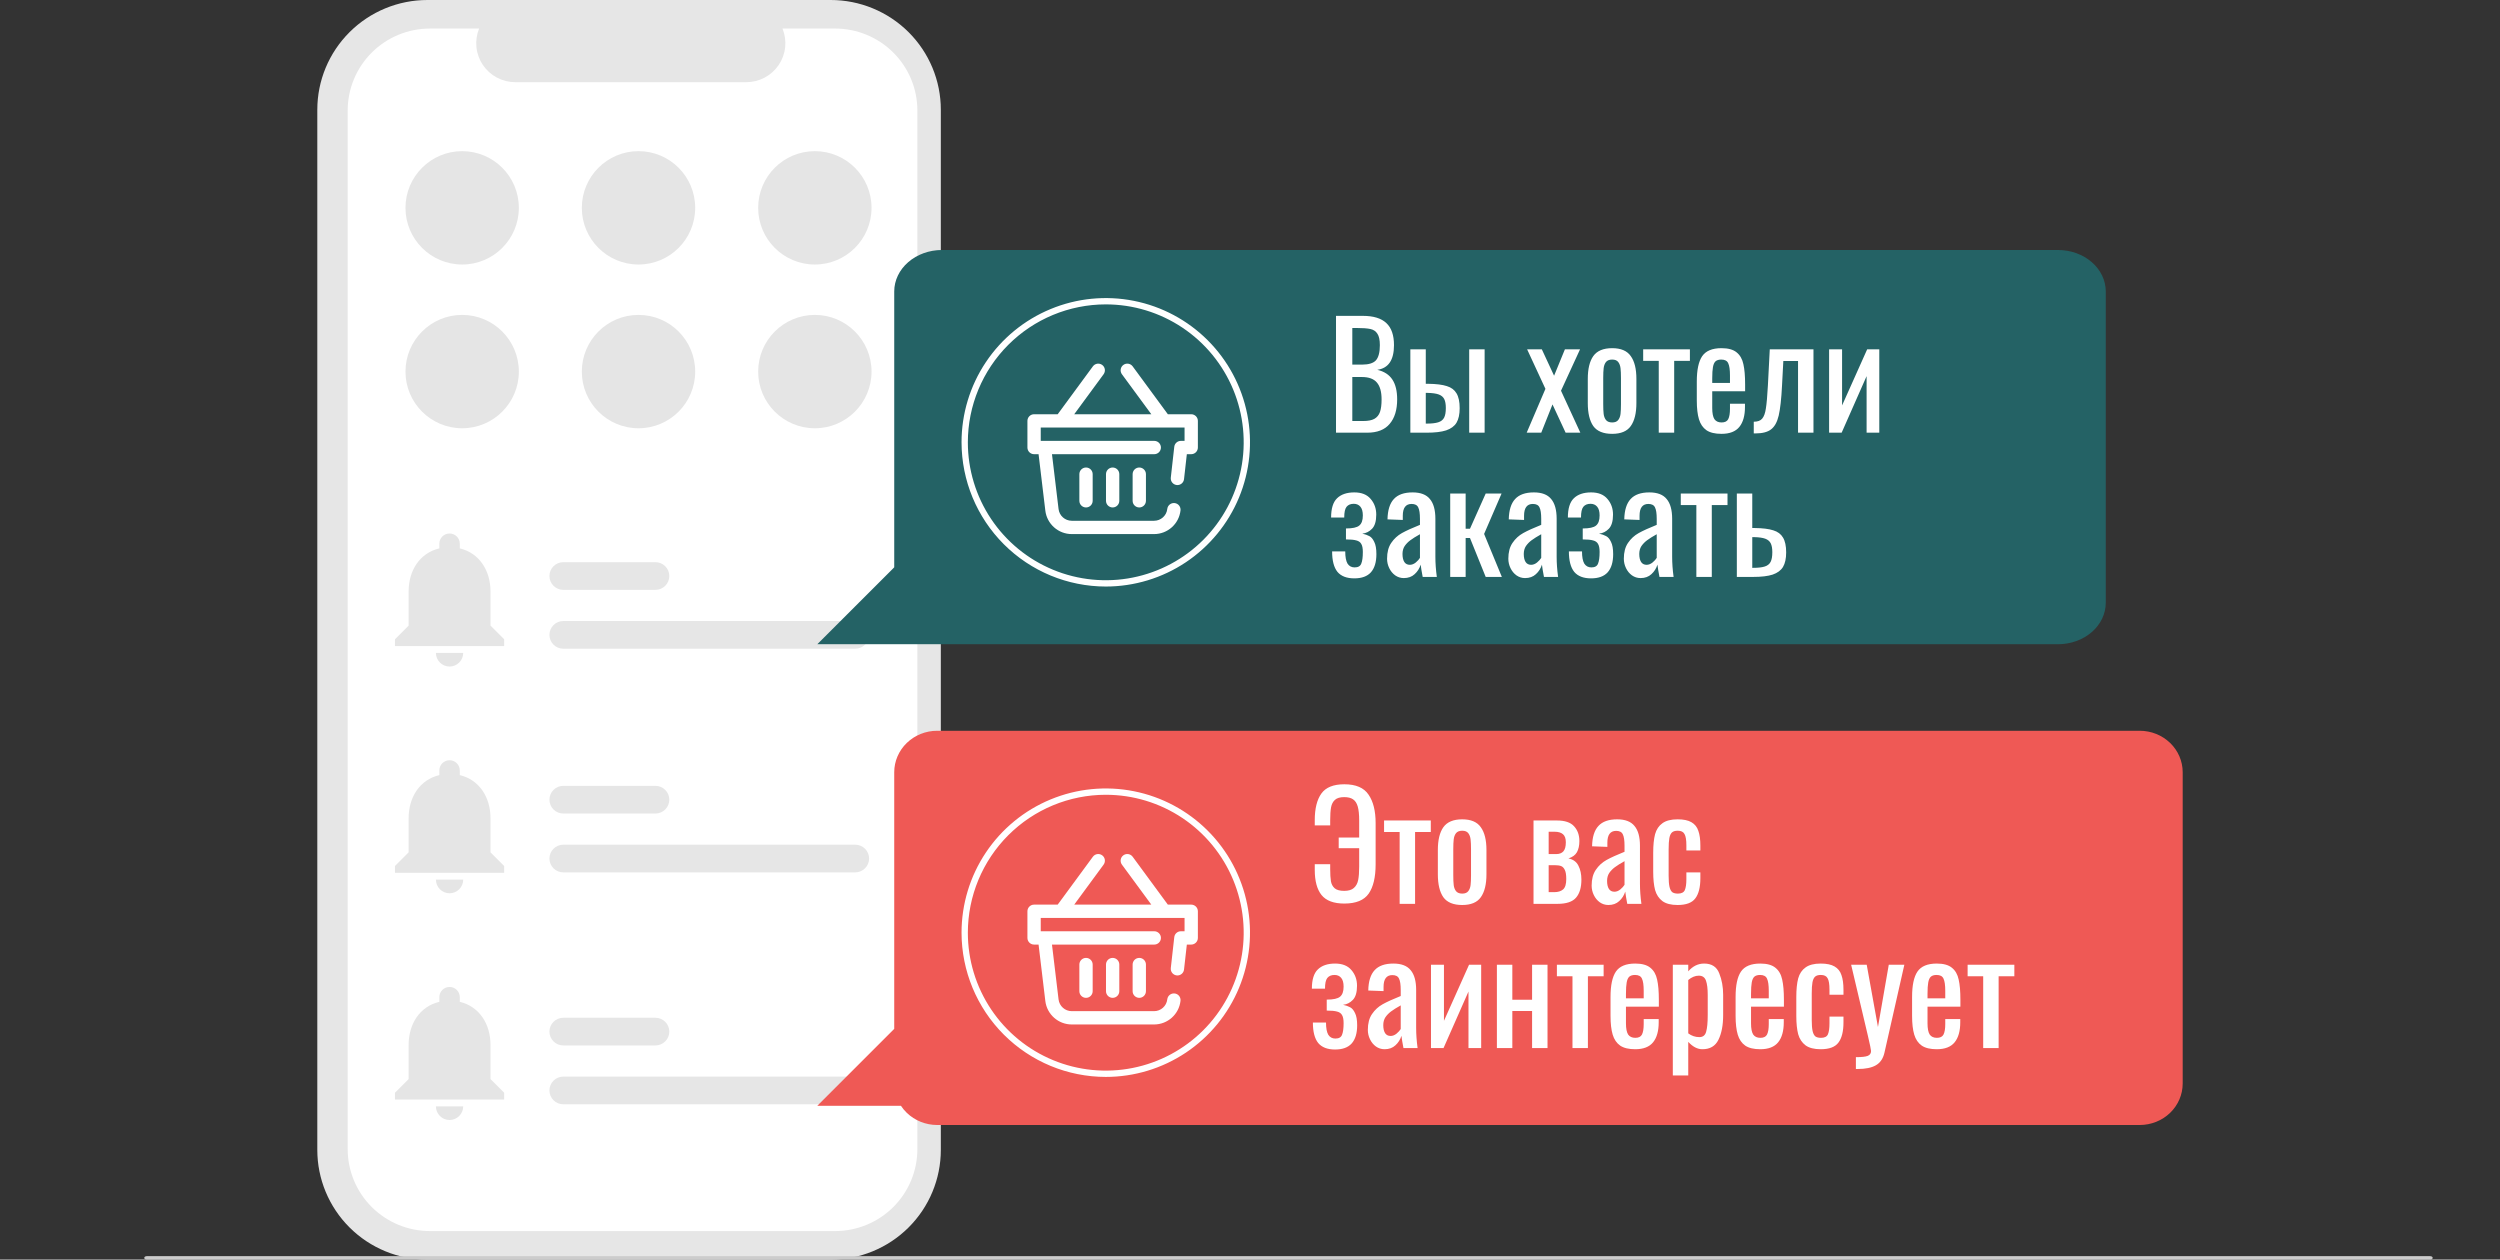 <svg width="260" height="131" viewBox="0 0 260 131" fill="none" xmlns="http://www.w3.org/2000/svg">
<rect x="0" y="0" width="260" height="131" fill="#333333" stroke="none"/>
<g clip-path="url(#clip0)">
<path d="M98.569 31.131H97.846V11.412C97.846 9.914 97.55 8.43 96.974 7.045C96.398 5.66 95.555 4.402 94.491 3.343C93.427 2.283 92.164 1.442 90.774 0.869C89.384 0.295 87.895 7.09165e-07 86.39 0H44.456C41.417 -6.68343e-06 38.504 1.202 36.355 3.343C34.207 5.483 33 8.386 33 11.412V119.588C33 122.614 34.207 125.517 36.355 127.657C38.504 129.798 41.417 131 44.456 131H86.39C89.428 131 92.342 129.798 94.491 127.657C96.639 125.517 97.846 122.614 97.846 119.588V45.166H98.569L98.569 31.131Z" fill="#E6E6E6"/>
<path d="M95.407 11.492V119.508C95.407 121.769 94.505 123.936 92.901 125.535C91.296 127.133 89.12 128.031 86.851 128.031H44.716C42.447 128.031 40.27 127.133 38.666 125.535C37.062 123.936 36.16 121.769 36.16 119.508V11.492C36.16 9.232 37.062 7.064 38.666 5.465C40.27 3.867 42.447 2.969 44.716 2.969H49.827C49.576 3.584 49.48 4.251 49.549 4.911C49.617 5.571 49.847 6.205 50.219 6.756C50.59 7.307 51.092 7.758 51.68 8.071C52.268 8.383 52.925 8.547 53.591 8.547H77.615C78.281 8.547 78.937 8.383 79.525 8.071C80.113 7.758 80.615 7.307 80.987 6.756C81.359 6.205 81.589 5.571 81.657 4.911C81.725 4.251 81.629 3.584 81.378 2.969H86.851C89.12 2.969 91.296 3.867 92.901 5.465C94.505 7.064 95.407 9.232 95.407 11.492Z" fill="white"/>
<path d="M46.755 69.321C47.535 69.321 48.174 68.682 48.174 67.902H45.336C45.336 68.682 45.967 69.321 46.755 69.321ZM51.012 65.063V61.515C51.012 59.337 49.849 57.513 47.819 57.031V56.548C47.819 55.959 47.344 55.484 46.755 55.484C46.166 55.484 45.69 55.959 45.69 56.548V57.031C43.654 57.513 42.497 59.33 42.497 61.515V65.063L41.078 66.483V67.192H52.431V66.483L51.012 65.063Z" fill="#E5E5E5"/>
<path d="M46.755 92.901C47.535 92.901 48.174 92.262 48.174 91.482H45.336C45.336 92.262 45.967 92.901 46.755 92.901ZM51.012 88.643V85.095C51.012 82.917 49.849 81.093 47.819 80.611V80.128C47.819 79.539 47.344 79.064 46.755 79.064C46.166 79.064 45.69 79.539 45.69 80.128V80.611C43.654 81.093 42.497 82.91 42.497 85.095V88.643L41.078 90.062V90.772H52.431V90.062L51.012 88.643Z" fill="#E5E5E5"/>
<path d="M46.755 116.481C47.535 116.481 48.174 115.842 48.174 115.062H45.336C45.336 115.842 45.967 116.481 46.755 116.481ZM51.012 112.223V108.675C51.012 106.497 49.849 104.673 47.819 104.191V103.708C47.819 103.119 47.344 102.644 46.755 102.644C46.166 102.644 45.69 103.119 45.69 103.708V104.191C43.654 104.673 42.497 106.49 42.497 108.675V112.223L41.078 113.643V114.352H52.431V113.643L51.012 112.223Z" fill="#E5E5E5"/>
<path d="M88.941 90.727H58.586C58.203 90.727 57.835 90.575 57.564 90.305C57.293 90.035 57.141 89.669 57.141 89.287C57.141 88.905 57.293 88.539 57.564 88.269C57.835 87.999 58.203 87.847 58.586 87.847H88.941C89.325 87.847 89.692 87.999 89.963 88.269C90.234 88.539 90.387 88.905 90.387 89.287C90.387 89.669 90.234 90.035 89.963 90.305C89.692 90.575 89.325 90.727 88.941 90.727Z" fill="#E6E6E6"/>
<circle cx="48.065" cy="21.615" r="5.895" fill="#E5E5E5"/>
<circle cx="48.065" cy="38.645" r="5.895" fill="#E5E5E5"/>
<circle cx="66.405" cy="21.615" r="5.895" fill="#E5E5E5"/>
<circle cx="66.405" cy="38.645" r="5.895" fill="#E5E5E5"/>
<circle cx="84.745" cy="21.615" r="5.895" fill="#E5E5E5"/>
<circle cx="84.745" cy="38.645" r="5.895" fill="#E5E5E5"/>
<path d="M88.941 67.466H58.586C58.203 67.466 57.835 67.314 57.564 67.044C57.293 66.774 57.141 66.408 57.141 66.026C57.141 65.644 57.293 65.278 57.564 65.008C57.835 64.738 58.203 64.586 58.586 64.586H88.941C89.325 64.586 89.692 64.738 89.963 65.008C90.234 65.278 90.387 65.644 90.387 66.026C90.387 66.408 90.234 66.774 89.963 67.044C89.692 67.314 89.325 67.466 88.941 67.466Z" fill="#E6E6E6"/>
<path d="M68.162 84.607H58.586C58.203 84.607 57.835 84.456 57.564 84.186C57.293 83.915 57.141 83.549 57.141 83.167C57.141 82.785 57.293 82.419 57.564 82.149C57.835 81.879 58.203 81.727 58.586 81.727H68.162C68.546 81.727 68.913 81.879 69.184 82.149C69.456 82.419 69.608 82.785 69.608 83.167C69.608 83.549 69.456 83.915 69.184 84.186C68.913 84.456 68.546 84.607 68.162 84.607Z" fill="#E6E6E6"/>
<path d="M68.162 61.346H58.586C58.203 61.346 57.835 61.194 57.564 60.924C57.293 60.654 57.141 60.288 57.141 59.906C57.141 59.524 57.293 59.158 57.564 58.888C57.835 58.617 58.203 58.466 58.586 58.466H68.162C68.546 58.466 68.913 58.617 69.184 58.888C69.456 59.158 69.608 59.524 69.608 59.906C69.608 60.288 69.456 60.654 69.184 60.924C68.913 61.194 68.546 61.346 68.162 61.346Z" fill="#E6E6E6"/>
<path d="M88.941 114.847H58.586C58.203 114.847 57.835 114.695 57.564 114.425C57.293 114.155 57.141 113.789 57.141 113.407C57.141 113.025 57.293 112.659 57.564 112.389C57.835 112.119 58.203 111.967 58.586 111.967H88.941C89.325 111.967 89.692 112.119 89.963 112.389C90.234 112.659 90.387 113.025 90.387 113.407C90.387 113.789 90.234 114.155 89.963 114.425C89.692 114.695 89.325 114.847 88.941 114.847Z" fill="#E6E6E6"/>
<path d="M68.162 108.727H58.586C58.203 108.727 57.835 108.575 57.564 108.305C57.293 108.035 57.141 107.669 57.141 107.287C57.141 106.905 57.293 106.539 57.564 106.269C57.835 105.999 58.203 105.847 58.586 105.847H68.162C68.546 105.847 68.913 105.999 69.184 106.269C69.456 106.539 69.608 106.905 69.608 107.287C69.608 107.669 69.456 108.035 69.184 108.305C68.913 108.575 68.546 108.727 68.162 108.727Z" fill="#E6E6E6"/>
<path fill-rule="evenodd" clip-rule="evenodd" d="M97.465 117H222.535C223.719 116.999 224.854 116.544 225.691 115.737C226.528 114.929 226.999 113.833 227 112.691V80.309C226.999 79.166 226.528 78.071 225.691 77.263C224.854 76.456 223.719 76.001 222.535 76H97.465C96.281 76.001 95.146 76.456 94.309 77.263C93.472 78.071 93.001 79.166 93 80.309V107L85 115H93.697C93.871 115.264 94.076 115.512 94.309 115.737C95.146 116.544 96.281 116.999 97.465 117Z" fill="#EF5955"/>
<path d="M115 112C117.967 112 120.867 111.12 123.334 109.472C125.8 107.824 127.723 105.481 128.858 102.74C129.994 99.999 130.291 96.983 129.712 94.074C129.133 91.164 127.704 88.491 125.607 86.393C123.509 84.296 120.836 82.867 117.926 82.288C115.017 81.709 112.001 82.007 109.26 83.142C106.519 84.277 104.176 86.2 102.528 88.666C100.88 91.133 100 94.033 100 97C100.005 100.977 101.586 104.79 104.398 107.602C107.21 110.414 111.023 111.995 115 112ZM115 82.656C117.837 82.656 120.61 83.497 122.969 85.073C125.328 86.65 127.166 88.89 128.252 91.511C129.338 94.132 129.622 97.016 129.068 99.798C128.515 102.581 127.149 105.137 125.143 107.143C123.137 109.149 120.581 110.515 117.798 111.068C115.016 111.622 112.132 111.338 109.511 110.252C106.89 109.166 104.65 107.328 103.073 104.969C101.497 102.61 100.656 99.837 100.656 97C100.66 93.197 102.173 89.551 104.862 86.862C107.551 84.173 111.197 82.66 115 82.656Z" fill="white"/>
<g clip-path="url(#clip1)">
<path d="M124.579 94.773V97.543C124.579 97.926 124.269 98.236 123.886 98.236H123.431L123.139 100.832C123.099 101.186 122.8 101.447 122.452 101.447C122.426 101.447 122.4 101.446 122.374 101.443C121.994 101.4 121.72 101.057 121.763 100.678L122.124 97.466C122.163 97.116 122.459 96.851 122.812 96.851H123.194V95.466H108.237V96.851H120.043C120.426 96.851 120.736 97.161 120.736 97.543C120.736 97.926 120.426 98.236 120.043 98.236H109.406L110.09 103.94C110.173 104.636 110.764 105.161 111.465 105.161H120.021C120.727 105.161 121.319 104.632 121.397 103.93C121.44 103.55 121.783 103.277 122.163 103.319C122.543 103.362 122.816 103.705 122.774 104.085C122.616 105.488 121.433 106.545 120.021 106.545H111.465C110.064 106.545 108.881 105.496 108.714 104.105L108.011 98.236H107.544C107.162 98.236 106.852 97.926 106.852 97.543V94.773C106.852 94.391 107.162 94.081 107.544 94.081H110L113.659 89.101C113.886 88.793 114.319 88.726 114.627 88.953C114.936 89.179 115.002 89.612 114.775 89.921L111.719 94.081H119.737L116.68 89.921C116.454 89.612 116.52 89.179 116.829 88.953C117.137 88.726 117.57 88.793 117.797 89.101L121.456 94.081H123.886C124.269 94.081 124.579 94.391 124.579 94.773ZM115.023 100.313V103.083C115.023 103.466 115.333 103.776 115.715 103.776C116.098 103.776 116.408 103.466 116.408 103.083V100.313C116.408 99.931 116.098 99.621 115.715 99.621C115.333 99.621 115.023 99.931 115.023 100.313ZM117.793 100.313V103.083C117.793 103.466 118.103 103.776 118.485 103.776C118.867 103.776 119.178 103.466 119.178 103.083V100.313C119.178 99.931 118.867 99.621 118.485 99.621C118.103 99.621 117.793 99.931 117.793 100.313ZM112.253 100.313V103.083C112.253 103.466 112.563 103.776 112.945 103.776C113.328 103.776 113.638 103.466 113.638 103.083V100.313C113.638 99.931 113.328 99.621 112.945 99.621C112.563 99.621 112.253 99.931 112.253 100.313Z" fill="white"/>
</g>
<path d="M139.81 93.97C138.71 93.97 137.92 93.675 137.44 93.085C136.97 92.495 136.735 91.625 136.735 90.475V89.875H138.34V90.355C138.34 90.905 138.365 91.335 138.415 91.645C138.465 91.945 138.595 92.19 138.805 92.38C139.015 92.56 139.345 92.65 139.795 92.65C140.245 92.65 140.58 92.55 140.8 92.35C141.03 92.15 141.18 91.875 141.25 91.525C141.32 91.175 141.355 90.71 141.355 90.13V88.21H139.225V87.1H141.355V85.33C141.355 84.71 141.305 84.225 141.205 83.875C141.105 83.525 140.94 83.275 140.71 83.125C140.49 82.975 140.185 82.9 139.795 82.9C139.365 82.9 139.045 82.995 138.835 83.185C138.625 83.375 138.49 83.635 138.43 83.965C138.37 84.295 138.34 84.745 138.34 85.315V85.84H136.735V85.3C136.735 84.09 136.965 83.165 137.425 82.525C137.885 81.885 138.68 81.565 139.81 81.565C141.01 81.565 141.85 81.925 142.33 82.645C142.82 83.355 143.065 84.34 143.065 85.6V89.89C143.065 91.23 142.825 92.245 142.345 92.935C141.865 93.625 141.02 93.97 139.81 93.97ZM145.563 86.53H143.943V85.33H148.803V86.53H147.168V94H145.563V86.53ZM152.071 94.12C151.151 94.12 150.496 93.85 150.106 93.31C149.726 92.76 149.536 91.965 149.536 90.925V88.405C149.536 87.365 149.726 86.575 150.106 86.035C150.496 85.485 151.151 85.21 152.071 85.21C152.981 85.21 153.626 85.485 154.006 86.035C154.396 86.575 154.591 87.365 154.591 88.405V90.925C154.591 91.965 154.396 92.76 154.006 93.31C153.626 93.85 152.981 94.12 152.071 94.12ZM152.071 92.935C152.361 92.935 152.571 92.85 152.701 92.68C152.831 92.51 152.911 92.3 152.941 92.05C152.971 91.8 152.986 91.46 152.986 91.03V88.315C152.986 87.885 152.971 87.545 152.941 87.295C152.911 87.035 152.831 86.82 152.701 86.65C152.571 86.48 152.361 86.395 152.071 86.395C151.781 86.395 151.566 86.48 151.426 86.65C151.296 86.82 151.216 87.035 151.186 87.295C151.156 87.545 151.141 87.885 151.141 88.315V91.03C151.141 91.46 151.156 91.8 151.186 92.05C151.216 92.3 151.296 92.51 151.426 92.68C151.566 92.85 151.781 92.935 152.071 92.935ZM159.486 85.33H161.916C162.746 85.33 163.341 85.53 163.701 85.93C164.071 86.33 164.256 86.845 164.256 87.475C164.256 87.935 164.171 88.32 164.001 88.63C163.831 88.93 163.536 89.145 163.116 89.275C163.606 89.375 163.951 89.625 164.151 90.025C164.361 90.425 164.466 90.91 164.466 91.48C164.466 92.3 164.281 92.925 163.911 93.355C163.541 93.785 162.901 94 161.991 94H159.486V85.33ZM161.841 88.825C162.171 88.825 162.421 88.73 162.591 88.54C162.761 88.35 162.846 88.035 162.846 87.595C162.846 87.205 162.746 86.925 162.546 86.755C162.346 86.585 162.056 86.5 161.676 86.5H161.061V88.825H161.841ZM161.631 92.785C162.031 92.785 162.341 92.69 162.561 92.5C162.781 92.31 162.891 91.95 162.891 91.42C162.891 90.99 162.841 90.675 162.741 90.475C162.641 90.265 162.511 90.13 162.351 90.07C162.191 90.01 161.976 89.98 161.706 89.98H161.061V92.785H161.631ZM167.271 94.12C166.941 94.12 166.641 94.025 166.371 93.835C166.111 93.645 165.906 93.395 165.756 93.085C165.606 92.775 165.531 92.45 165.531 92.11C165.531 91.43 165.676 90.88 165.966 90.46C166.256 90.03 166.626 89.69 167.076 89.44C167.526 89.19 168.151 88.905 168.951 88.585V87.97C168.951 87.4 168.891 87 168.771 86.77C168.661 86.53 168.431 86.41 168.081 86.41C167.471 86.41 167.166 86.82 167.166 87.64V88.075L165.576 88.015C165.596 87.055 165.816 86.35 166.236 85.9C166.656 85.44 167.306 85.21 168.186 85.21C169.016 85.21 169.616 85.44 169.986 85.9C170.366 86.35 170.556 87.035 170.556 87.955V91.915C170.556 92.565 170.606 93.26 170.706 94H169.236C169.126 93.43 169.056 93.005 169.026 92.725C168.906 93.115 168.696 93.445 168.396 93.715C168.106 93.985 167.731 94.12 167.271 94.12ZM167.901 92.74C168.111 92.74 168.316 92.66 168.516 92.5C168.716 92.33 168.861 92.17 168.951 92.02V89.56C168.521 89.8 168.186 90.01 167.946 90.19C167.716 90.36 167.521 90.56 167.361 90.79C167.211 91.02 167.136 91.295 167.136 91.615C167.136 91.975 167.201 92.255 167.331 92.455C167.461 92.645 167.651 92.74 167.901 92.74ZM174.468 94.12C173.788 94.12 173.263 93.985 172.893 93.715C172.523 93.435 172.268 93.05 172.128 92.56C171.998 92.06 171.933 91.43 171.933 90.67V88.675C171.933 87.895 171.998 87.255 172.128 86.755C172.268 86.255 172.523 85.875 172.893 85.615C173.263 85.345 173.788 85.21 174.468 85.21C175.088 85.21 175.568 85.31 175.908 85.51C176.258 85.71 176.498 86.01 176.628 86.41C176.768 86.8 176.838 87.31 176.838 87.94V88.45H175.383V87.925C175.383 87.355 175.318 86.96 175.188 86.74C175.068 86.51 174.833 86.395 174.483 86.395C174.213 86.395 174.013 86.455 173.883 86.575C173.753 86.695 173.663 86.89 173.613 87.16C173.563 87.43 173.538 87.825 173.538 88.345V91.075C173.538 91.575 173.568 91.96 173.628 92.23C173.688 92.49 173.783 92.675 173.913 92.785C174.053 92.885 174.248 92.935 174.498 92.935C174.868 92.935 175.108 92.815 175.218 92.575C175.328 92.325 175.383 91.945 175.383 91.435V90.73H176.838V91.33C176.838 92.27 176.663 92.97 176.313 93.43C175.973 93.89 175.358 94.12 174.468 94.12ZM138.85 109.15C138.06 109.15 137.475 108.925 137.095 108.475C136.725 108.015 136.54 107.305 136.54 106.345H137.905C137.905 106.925 137.985 107.35 138.145 107.62C138.315 107.88 138.56 108.01 138.88 108.01C139.24 108.01 139.47 107.88 139.57 107.62C139.68 107.36 139.735 106.955 139.735 106.405C139.735 106.025 139.68 105.745 139.57 105.565C139.47 105.385 139.3 105.265 139.06 105.205C138.82 105.135 138.46 105.1 137.98 105.1V103.96C138.66 103.96 139.12 103.86 139.36 103.66C139.61 103.46 139.735 103.11 139.735 102.61C139.735 102.2 139.65 101.895 139.48 101.695C139.31 101.495 139.08 101.395 138.79 101.395C138.46 101.395 138.21 101.5 138.04 101.71C137.88 101.91 137.8 102.28 137.8 102.82H136.435C136.435 101.89 136.64 101.225 137.05 100.825C137.47 100.415 138.07 100.21 138.85 100.21C139.6 100.21 140.165 100.435 140.545 100.885C140.935 101.335 141.13 101.88 141.13 102.52C141.13 103.2 140.985 103.69 140.695 103.99C140.405 104.29 140.065 104.46 139.675 104.5C139.965 104.56 140.21 104.645 140.41 104.755C140.61 104.855 140.78 105.055 140.92 105.355C141.07 105.645 141.145 106.07 141.145 106.63C141.145 107.46 140.955 108.09 140.575 108.52C140.195 108.94 139.62 109.15 138.85 109.15ZM143.995 109.12C143.665 109.12 143.365 109.025 143.095 108.835C142.835 108.645 142.63 108.395 142.48 108.085C142.33 107.775 142.255 107.45 142.255 107.11C142.255 106.43 142.4 105.88 142.69 105.46C142.98 105.03 143.35 104.69 143.8 104.44C144.25 104.19 144.875 103.905 145.675 103.585V102.97C145.675 102.4 145.615 102 145.495 101.77C145.385 101.53 145.155 101.41 144.805 101.41C144.195 101.41 143.89 101.82 143.89 102.64V103.075L142.3 103.015C142.32 102.055 142.54 101.35 142.96 100.9C143.38 100.44 144.03 100.21 144.91 100.21C145.74 100.21 146.34 100.44 146.71 100.9C147.09 101.35 147.28 102.035 147.28 102.955V106.915C147.28 107.565 147.33 108.26 147.43 109H145.96C145.85 108.43 145.78 108.005 145.75 107.725C145.63 108.115 145.42 108.445 145.12 108.715C144.83 108.985 144.455 109.12 143.995 109.12ZM144.625 107.74C144.835 107.74 145.04 107.66 145.24 107.5C145.44 107.33 145.585 107.17 145.675 107.02V104.56C145.245 104.8 144.91 105.01 144.67 105.19C144.44 105.36 144.245 105.56 144.085 105.79C143.935 106.02 143.86 106.295 143.86 106.615C143.86 106.975 143.925 107.255 144.055 107.455C144.185 107.645 144.375 107.74 144.625 107.74ZM148.822 100.33H150.172V106.165L152.782 100.33H154.042V109H152.722V103.12L150.127 109H148.822V100.33ZM155.677 100.33H157.282V103.975H159.337V100.33H160.942V109H159.337V105.145H157.282V109H155.677V100.33ZM163.537 101.53H161.917V100.33H166.777V101.53H165.142V109H163.537V101.53ZM170.06 109.12C169.39 109.12 168.87 108.995 168.5 108.745C168.13 108.485 167.87 108.105 167.72 107.605C167.57 107.105 167.495 106.455 167.495 105.655V103.675C167.495 102.475 167.68 101.6 168.05 101.05C168.43 100.49 169.1 100.21 170.06 100.21C170.76 100.21 171.285 100.355 171.635 100.645C171.995 100.935 172.23 101.345 172.34 101.875C172.46 102.395 172.52 103.1 172.52 103.99V104.695H169.1V106.435C169.1 106.965 169.175 107.35 169.325 107.59C169.485 107.82 169.735 107.935 170.075 107.935C170.415 107.935 170.645 107.82 170.765 107.59C170.885 107.35 170.945 106.99 170.945 106.51V105.985H172.505V106.315C172.505 107.225 172.31 107.92 171.92 108.4C171.53 108.88 170.91 109.12 170.06 109.12ZM170.945 103.825V103.045C170.945 102.455 170.885 102.035 170.765 101.785C170.655 101.525 170.415 101.395 170.045 101.395C169.785 101.395 169.585 101.455 169.445 101.575C169.315 101.695 169.225 101.895 169.175 102.175C169.125 102.445 169.1 102.84 169.1 103.36V103.825H170.945ZM173.973 100.33H175.578V101.02C176.048 100.48 176.598 100.21 177.228 100.21C178.018 100.21 178.543 100.55 178.803 101.23C179.073 101.9 179.208 102.645 179.208 103.465V105.565C179.208 106.625 179.043 107.485 178.713 108.145C178.393 108.795 177.838 109.12 177.048 109.12C176.538 109.12 176.048 108.865 175.578 108.355V111.85H173.973V100.33ZM176.733 107.86C177.103 107.86 177.338 107.675 177.438 107.305C177.548 106.925 177.603 106.345 177.603 105.565V103.465C177.603 102.825 177.543 102.335 177.423 101.995C177.303 101.645 177.053 101.47 176.673 101.47C176.303 101.47 175.938 101.62 175.578 101.92V107.47C175.928 107.73 176.313 107.86 176.733 107.86ZM183.067 109.12C182.397 109.12 181.877 108.995 181.507 108.745C181.137 108.485 180.877 108.105 180.727 107.605C180.577 107.105 180.502 106.455 180.502 105.655V103.675C180.502 102.475 180.687 101.6 181.057 101.05C181.437 100.49 182.107 100.21 183.067 100.21C183.767 100.21 184.292 100.355 184.642 100.645C185.002 100.935 185.237 101.345 185.347 101.875C185.467 102.395 185.527 103.1 185.527 103.99V104.695H182.107V106.435C182.107 106.965 182.182 107.35 182.332 107.59C182.492 107.82 182.742 107.935 183.082 107.935C183.422 107.935 183.652 107.82 183.772 107.59C183.892 107.35 183.952 106.99 183.952 106.51V105.985H185.512V106.315C185.512 107.225 185.317 107.92 184.927 108.4C184.537 108.88 183.917 109.12 183.067 109.12ZM183.952 103.825V103.045C183.952 102.455 183.892 102.035 183.772 101.785C183.662 101.525 183.422 101.395 183.052 101.395C182.792 101.395 182.592 101.455 182.452 101.575C182.322 101.695 182.232 101.895 182.182 102.175C182.132 102.445 182.107 102.84 182.107 103.36V103.825H183.952ZM189.351 109.12C188.671 109.12 188.146 108.985 187.776 108.715C187.406 108.435 187.151 108.05 187.011 107.56C186.881 107.06 186.816 106.43 186.816 105.67V103.675C186.816 102.895 186.881 102.255 187.011 101.755C187.151 101.255 187.406 100.875 187.776 100.615C188.146 100.345 188.671 100.21 189.351 100.21C189.971 100.21 190.451 100.31 190.791 100.51C191.141 100.71 191.381 101.01 191.511 101.41C191.651 101.8 191.721 102.31 191.721 102.94V103.45H190.266V102.925C190.266 102.355 190.201 101.96 190.071 101.74C189.951 101.51 189.716 101.395 189.366 101.395C189.096 101.395 188.896 101.455 188.766 101.575C188.636 101.695 188.546 101.89 188.496 102.16C188.446 102.43 188.421 102.825 188.421 103.345V106.075C188.421 106.575 188.451 106.96 188.511 107.23C188.571 107.49 188.666 107.675 188.796 107.785C188.936 107.885 189.131 107.935 189.381 107.935C189.751 107.935 189.991 107.815 190.101 107.575C190.211 107.325 190.266 106.945 190.266 106.435V105.73H191.721V106.33C191.721 107.27 191.546 107.97 191.196 108.43C190.856 108.89 190.241 109.12 189.351 109.12ZM193.013 109.945C193.613 109.945 194.023 109.9 194.243 109.81C194.473 109.72 194.588 109.55 194.588 109.3C194.588 109.18 194.478 108.65 194.258 107.71L192.518 100.33H194.138L195.308 106.81L196.433 100.33H198.053L195.983 109.48C195.843 110.09 195.548 110.525 195.098 110.785C194.648 111.045 194.018 111.175 193.208 111.175H193.013V109.945ZM201.422 109.12C200.752 109.12 200.232 108.995 199.862 108.745C199.492 108.485 199.232 108.105 199.082 107.605C198.932 107.105 198.857 106.455 198.857 105.655V103.675C198.857 102.475 199.042 101.6 199.412 101.05C199.792 100.49 200.462 100.21 201.422 100.21C202.122 100.21 202.647 100.355 202.997 100.645C203.357 100.935 203.592 101.345 203.702 101.875C203.822 102.395 203.882 103.1 203.882 103.99V104.695H200.462V106.435C200.462 106.965 200.537 107.35 200.687 107.59C200.847 107.82 201.097 107.935 201.437 107.935C201.777 107.935 202.007 107.82 202.127 107.59C202.247 107.35 202.307 106.99 202.307 106.51V105.985H203.867V106.315C203.867 107.225 203.672 107.92 203.282 108.4C202.892 108.88 202.272 109.12 201.422 109.12ZM202.307 103.825V103.045C202.307 102.455 202.247 102.035 202.127 101.785C202.017 101.525 201.777 101.395 201.407 101.395C201.147 101.395 200.947 101.455 200.807 101.575C200.677 101.695 200.587 101.895 200.537 102.175C200.487 102.445 200.462 102.84 200.462 103.36V103.825H202.307ZM206.252 101.53H204.632V100.33H209.492V101.53H207.857V109H206.252V101.53Z" fill="white"/>
<path fill-rule="evenodd" clip-rule="evenodd" d="M214.038 67H101H97.962H85L93 59V30.309C93.001 29.166 93.525 28.071 94.455 27.264C95.385 26.456 96.646 26.001 97.962 26H214.038C215.354 26.001 216.615 26.456 217.545 27.264C218.475 28.071 218.999 29.166 219 30.309V62.691C218.999 63.834 218.475 64.929 217.545 65.737C216.615 66.544 215.354 66.999 214.038 67Z" fill="#246265"/>
<path d="M138.945 32.85H141.735C142.835 32.85 143.65 33.1 144.18 33.6C144.71 34.09 144.975 34.855 144.975 35.895C144.975 37.445 144.395 38.3 143.235 38.46C143.955 38.63 144.48 38.97 144.81 39.48C145.14 39.98 145.305 40.665 145.305 41.535C145.305 42.625 145.045 43.475 144.525 44.085C144.015 44.695 143.235 45 142.185 45H138.945V32.85ZM141.645 37.92C142.345 37.92 142.83 37.77 143.1 37.47C143.37 37.16 143.505 36.635 143.505 35.895C143.505 35.355 143.42 34.96 143.25 34.71C143.09 34.45 142.845 34.285 142.515 34.215C142.185 34.145 141.695 34.11 141.045 34.11H140.64V37.92H141.645ZM141.78 43.785C142.28 43.785 142.665 43.71 142.935 43.56C143.215 43.4 143.41 43.16 143.52 42.84C143.63 42.52 143.685 42.085 143.685 41.535C143.685 40.755 143.525 40.175 143.205 39.795C142.885 39.405 142.365 39.21 141.645 39.21H140.64V43.785H141.78ZM146.676 36.33H148.281V39.915H148.536C149.366 39.925 150.011 40.005 150.471 40.155C150.931 40.295 151.266 40.545 151.476 40.905C151.696 41.265 151.806 41.78 151.806 42.45C151.806 43.09 151.696 43.595 151.476 43.965C151.256 44.325 150.896 44.59 150.396 44.76C149.906 44.92 149.231 45 148.371 45H146.676V36.33ZM152.796 36.33H154.401V45H152.796V36.33ZM148.371 44.055C148.891 44.055 149.291 44.01 149.571 43.92C149.861 43.83 150.066 43.67 150.186 43.44C150.306 43.21 150.366 42.875 150.366 42.435C150.366 42.035 150.311 41.725 150.201 41.505C150.091 41.285 149.901 41.125 149.631 41.025C149.361 40.925 148.966 40.87 148.446 40.86H148.281V44.055H148.371ZM160.725 40.44L158.82 36.33H160.35L161.625 39.075L162.75 36.33H164.325L162.345 40.635L164.355 45H162.825L161.46 42.06L160.29 45H158.775L160.725 40.44ZM167.665 45.12C166.745 45.12 166.09 44.85 165.7 44.31C165.32 43.76 165.13 42.965 165.13 41.925V39.405C165.13 38.365 165.32 37.575 165.7 37.035C166.09 36.485 166.745 36.21 167.665 36.21C168.575 36.21 169.22 36.485 169.6 37.035C169.99 37.575 170.185 38.365 170.185 39.405V41.925C170.185 42.965 169.99 43.76 169.6 44.31C169.22 44.85 168.575 45.12 167.665 45.12ZM167.665 43.935C167.955 43.935 168.165 43.85 168.295 43.68C168.425 43.51 168.505 43.3 168.535 43.05C168.565 42.8 168.58 42.46 168.58 42.03V39.315C168.58 38.885 168.565 38.545 168.535 38.295C168.505 38.035 168.425 37.82 168.295 37.65C168.165 37.48 167.955 37.395 167.665 37.395C167.375 37.395 167.16 37.48 167.02 37.65C166.89 37.82 166.81 38.035 166.78 38.295C166.75 38.545 166.735 38.885 166.735 39.315V42.03C166.735 42.46 166.75 42.8 166.78 43.05C166.81 43.3 166.89 43.51 167.02 43.68C167.16 43.85 167.375 43.935 167.665 43.935ZM172.51 37.53H170.89V36.33H175.75V37.53H174.115V45H172.51V37.53ZM179.032 45.12C178.362 45.12 177.842 44.995 177.472 44.745C177.102 44.485 176.842 44.105 176.692 43.605C176.542 43.105 176.467 42.455 176.467 41.655V39.675C176.467 38.475 176.652 37.6 177.022 37.05C177.402 36.49 178.072 36.21 179.032 36.21C179.732 36.21 180.257 36.355 180.607 36.645C180.967 36.935 181.202 37.345 181.312 37.875C181.432 38.395 181.492 39.1 181.492 39.99V40.695H178.072V42.435C178.072 42.965 178.147 43.35 178.297 43.59C178.457 43.82 178.707 43.935 179.047 43.935C179.387 43.935 179.617 43.82 179.737 43.59C179.857 43.35 179.917 42.99 179.917 42.51V41.985H181.477V42.315C181.477 43.225 181.282 43.92 180.892 44.4C180.502 44.88 179.882 45.12 179.032 45.12ZM179.917 39.825V39.045C179.917 38.455 179.857 38.035 179.737 37.785C179.627 37.525 179.387 37.395 179.017 37.395C178.757 37.395 178.557 37.455 178.417 37.575C178.287 37.695 178.197 37.895 178.147 38.175C178.097 38.445 178.072 38.84 178.072 39.36V39.825H179.917ZM182.391 43.86C182.791 43.86 183.081 43.755 183.261 43.545C183.451 43.325 183.581 42.97 183.651 42.48C183.731 41.99 183.801 41.195 183.861 40.095L184.056 36.33H188.601V45H186.996V37.545H185.466L185.331 40.095C185.261 41.485 185.146 42.525 184.986 43.215C184.826 43.895 184.561 44.375 184.191 44.655C183.831 44.935 183.291 45.075 182.571 45.075H182.391V43.86ZM190.226 36.33H191.576V42.165L194.186 36.33H195.446V45H194.126V39.12L191.531 45H190.226V36.33ZM140.85 60.15C140.06 60.15 139.475 59.925 139.095 59.475C138.725 59.015 138.54 58.305 138.54 57.345H139.905C139.905 57.925 139.985 58.35 140.145 58.62C140.315 58.88 140.56 59.01 140.88 59.01C141.24 59.01 141.47 58.88 141.57 58.62C141.68 58.36 141.735 57.955 141.735 57.405C141.735 57.025 141.68 56.745 141.57 56.565C141.47 56.385 141.3 56.265 141.06 56.205C140.82 56.135 140.46 56.1 139.98 56.1V54.96C140.66 54.96 141.12 54.86 141.36 54.66C141.61 54.46 141.735 54.11 141.735 53.61C141.735 53.2 141.65 52.895 141.48 52.695C141.31 52.495 141.08 52.395 140.79 52.395C140.46 52.395 140.21 52.5 140.04 52.71C139.88 52.91 139.8 53.28 139.8 53.82H138.435C138.435 52.89 138.64 52.225 139.05 51.825C139.47 51.415 140.07 51.21 140.85 51.21C141.6 51.21 142.165 51.435 142.545 51.885C142.935 52.335 143.13 52.88 143.13 53.52C143.13 54.2 142.985 54.69 142.695 54.99C142.405 55.29 142.065 55.46 141.675 55.5C141.965 55.56 142.21 55.645 142.41 55.755C142.61 55.855 142.78 56.055 142.92 56.355C143.07 56.645 143.145 57.07 143.145 57.63C143.145 58.46 142.955 59.09 142.575 59.52C142.195 59.94 141.62 60.15 140.85 60.15ZM145.995 60.12C145.665 60.12 145.365 60.025 145.095 59.835C144.835 59.645 144.63 59.395 144.48 59.085C144.33 58.775 144.255 58.45 144.255 58.11C144.255 57.43 144.4 56.88 144.69 56.46C144.98 56.03 145.35 55.69 145.8 55.44C146.25 55.19 146.875 54.905 147.675 54.585V53.97C147.675 53.4 147.615 53 147.495 52.77C147.385 52.53 147.155 52.41 146.805 52.41C146.195 52.41 145.89 52.82 145.89 53.64V54.075L144.3 54.015C144.32 53.055 144.54 52.35 144.96 51.9C145.38 51.44 146.03 51.21 146.91 51.21C147.74 51.21 148.34 51.44 148.71 51.9C149.09 52.35 149.28 53.035 149.28 53.955V57.915C149.28 58.565 149.33 59.26 149.43 60H147.96C147.85 59.43 147.78 59.005 147.75 58.725C147.63 59.115 147.42 59.445 147.12 59.715C146.83 59.985 146.455 60.12 145.995 60.12ZM146.625 58.74C146.835 58.74 147.04 58.66 147.24 58.5C147.44 58.33 147.585 58.17 147.675 58.02V55.56C147.245 55.8 146.91 56.01 146.67 56.19C146.44 56.36 146.245 56.56 146.085 56.79C145.935 57.02 145.86 57.295 145.86 57.615C145.86 57.975 145.925 58.255 146.055 58.455C146.185 58.645 146.375 58.74 146.625 58.74ZM150.822 51.33H152.427V54.99H152.877L154.512 51.33H156.162L154.347 55.53L156.192 60H154.512L152.877 55.95H152.427V60H150.822V51.33ZM158.607 60.12C158.277 60.12 157.977 60.025 157.707 59.835C157.447 59.645 157.242 59.395 157.092 59.085C156.942 58.775 156.867 58.45 156.867 58.11C156.867 57.43 157.012 56.88 157.302 56.46C157.592 56.03 157.962 55.69 158.412 55.44C158.862 55.19 159.487 54.905 160.287 54.585V53.97C160.287 53.4 160.227 53 160.107 52.77C159.997 52.53 159.767 52.41 159.417 52.41C158.807 52.41 158.502 52.82 158.502 53.64V54.075L156.912 54.015C156.932 53.055 157.152 52.35 157.572 51.9C157.992 51.44 158.642 51.21 159.522 51.21C160.352 51.21 160.952 51.44 161.322 51.9C161.702 52.35 161.892 53.035 161.892 53.955V57.915C161.892 58.565 161.942 59.26 162.042 60H160.572C160.462 59.43 160.392 59.005 160.362 58.725C160.242 59.115 160.032 59.445 159.732 59.715C159.442 59.985 159.067 60.12 158.607 60.12ZM159.237 58.74C159.447 58.74 159.652 58.66 159.852 58.5C160.052 58.33 160.197 58.17 160.287 58.02V55.56C159.857 55.8 159.522 56.01 159.282 56.19C159.052 56.36 158.857 56.56 158.697 56.79C158.547 57.02 158.472 57.295 158.472 57.615C158.472 57.975 158.537 58.255 158.667 58.455C158.797 58.645 158.987 58.74 159.237 58.74ZM165.474 60.15C164.684 60.15 164.099 59.925 163.719 59.475C163.349 59.015 163.164 58.305 163.164 57.345H164.529C164.529 57.925 164.609 58.35 164.769 58.62C164.939 58.88 165.184 59.01 165.504 59.01C165.864 59.01 166.094 58.88 166.194 58.62C166.304 58.36 166.359 57.955 166.359 57.405C166.359 57.025 166.304 56.745 166.194 56.565C166.094 56.385 165.924 56.265 165.684 56.205C165.444 56.135 165.084 56.1 164.604 56.1V54.96C165.284 54.96 165.744 54.86 165.984 54.66C166.234 54.46 166.359 54.11 166.359 53.61C166.359 53.2 166.274 52.895 166.104 52.695C165.934 52.495 165.704 52.395 165.414 52.395C165.084 52.395 164.834 52.5 164.664 52.71C164.504 52.91 164.424 53.28 164.424 53.82H163.059C163.059 52.89 163.264 52.225 163.674 51.825C164.094 51.415 164.694 51.21 165.474 51.21C166.224 51.21 166.789 51.435 167.169 51.885C167.559 52.335 167.754 52.88 167.754 53.52C167.754 54.2 167.609 54.69 167.319 54.99C167.029 55.29 166.689 55.46 166.299 55.5C166.589 55.56 166.834 55.645 167.034 55.755C167.234 55.855 167.404 56.055 167.544 56.355C167.694 56.645 167.769 57.07 167.769 57.63C167.769 58.46 167.579 59.09 167.199 59.52C166.819 59.94 166.244 60.15 165.474 60.15ZM170.619 60.12C170.289 60.12 169.989 60.025 169.719 59.835C169.459 59.645 169.254 59.395 169.104 59.085C168.954 58.775 168.879 58.45 168.879 58.11C168.879 57.43 169.024 56.88 169.314 56.46C169.604 56.03 169.974 55.69 170.424 55.44C170.874 55.19 171.499 54.905 172.299 54.585V53.97C172.299 53.4 172.239 53 172.119 52.77C172.009 52.53 171.779 52.41 171.429 52.41C170.819 52.41 170.514 52.82 170.514 53.64V54.075L168.924 54.015C168.944 53.055 169.164 52.35 169.584 51.9C170.004 51.44 170.654 51.21 171.534 51.21C172.364 51.21 172.964 51.44 173.334 51.9C173.714 52.35 173.904 53.035 173.904 53.955V57.915C173.904 58.565 173.954 59.26 174.054 60H172.584C172.474 59.43 172.404 59.005 172.374 58.725C172.254 59.115 172.044 59.445 171.744 59.715C171.454 59.985 171.079 60.12 170.619 60.12ZM171.249 58.74C171.459 58.74 171.664 58.66 171.864 58.5C172.064 58.33 172.209 58.17 172.299 58.02V55.56C171.869 55.8 171.534 56.01 171.294 56.19C171.064 56.36 170.869 56.56 170.709 56.79C170.559 57.02 170.484 57.295 170.484 57.615C170.484 57.975 170.549 58.255 170.679 58.455C170.809 58.645 170.999 58.74 171.249 58.74ZM176.421 52.53H174.801V51.33H179.661V52.53H178.026V60H176.421V52.53ZM180.631 51.33H182.236V54.915H182.491C183.321 54.925 183.966 55.005 184.426 55.155C184.886 55.295 185.221 55.545 185.431 55.905C185.651 56.265 185.761 56.78 185.761 57.45C185.761 58.09 185.651 58.595 185.431 58.965C185.211 59.325 184.851 59.59 184.351 59.76C183.861 59.92 183.186 60 182.326 60H180.631V51.33ZM182.326 59.055C182.846 59.055 183.246 59.01 183.526 58.92C183.816 58.83 184.021 58.67 184.141 58.44C184.261 58.21 184.321 57.875 184.321 57.435C184.321 57.035 184.266 56.725 184.156 56.505C184.046 56.285 183.856 56.125 183.586 56.025C183.316 55.925 182.921 55.87 182.401 55.86H182.236V59.055H182.326Z" fill="white"/>
<path d="M115 61C117.967 61 120.867 60.12 123.334 58.472C125.8 56.824 127.723 54.481 128.858 51.74C129.994 48.999 130.291 45.983 129.712 43.074C129.133 40.164 127.704 37.491 125.607 35.393C123.509 33.296 120.836 31.867 117.926 31.288C115.017 30.709 112.001 31.006 109.26 32.142C106.519 33.277 104.176 35.2 102.528 37.666C100.88 40.133 100 43.033 100 46C100.005 49.977 101.586 53.79 104.398 56.602C107.21 59.414 111.023 60.995 115 61ZM115 31.656C117.837 31.656 120.61 32.497 122.969 34.074C125.328 35.65 127.166 37.89 128.252 40.511C129.338 43.132 129.622 46.016 129.068 48.798C128.515 51.581 127.149 54.137 125.143 56.143C123.137 58.149 120.581 59.515 117.798 60.068C115.016 60.622 112.132 60.338 109.511 59.252C106.89 58.166 104.65 56.328 103.073 53.969C101.497 51.61 100.656 48.837 100.656 46C100.66 42.197 102.173 38.551 104.862 35.862C107.551 33.173 111.197 31.66 115 31.656Z" fill="white"/>
<g clip-path="url(#clip2)">
<path d="M124.579 43.773V46.543C124.579 46.926 124.269 47.236 123.886 47.236H123.431L123.139 49.832C123.099 50.186 122.8 50.447 122.452 50.447C122.426 50.447 122.4 50.446 122.374 50.443C121.994 50.4 121.72 50.057 121.763 49.678L122.124 46.466C122.163 46.116 122.459 45.851 122.812 45.851H123.194V44.466H108.237V45.851H120.043C120.426 45.851 120.736 46.161 120.736 46.543C120.736 46.926 120.426 47.236 120.043 47.236H109.406L110.09 52.94C110.173 53.636 110.764 54.16 111.465 54.16H120.021C120.727 54.16 121.319 53.632 121.397 52.93C121.44 52.55 121.783 52.277 122.163 52.319C122.543 52.362 122.816 52.705 122.774 53.085C122.616 54.487 121.433 55.545 120.021 55.545H111.465C110.064 55.545 108.881 54.496 108.714 53.105L108.011 47.236H107.544C107.162 47.236 106.852 46.926 106.852 46.543V43.773C106.852 43.391 107.162 43.081 107.544 43.081H110L113.659 38.101C113.886 37.793 114.319 37.726 114.627 37.953C114.936 38.179 115.002 38.612 114.775 38.921L111.719 43.081H119.737L116.68 38.921C116.454 38.612 116.52 38.179 116.829 37.953C117.137 37.726 117.57 37.792 117.797 38.101L121.456 43.081H123.886C124.269 43.081 124.579 43.391 124.579 43.773ZM115.023 49.313V52.083C115.023 52.466 115.333 52.776 115.715 52.776C116.098 52.776 116.408 52.466 116.408 52.083V49.313C116.408 48.931 116.098 48.621 115.715 48.621C115.333 48.621 115.023 48.931 115.023 49.313ZM117.793 49.313V52.083C117.793 52.466 118.103 52.776 118.485 52.776C118.867 52.776 119.178 52.466 119.178 52.083V49.313C119.178 48.931 118.867 48.621 118.485 48.621C118.103 48.621 117.793 48.931 117.793 49.313ZM112.253 49.313V52.083C112.253 52.466 112.563 52.776 112.945 52.776C113.328 52.776 113.638 52.466 113.638 52.083V49.313C113.638 48.931 113.328 48.621 112.945 48.621C112.563 48.621 112.253 48.931 112.253 49.313Z" fill="white"/>
</g>
<path d="M252.741 131H15.259C15.19 131 15.124 130.981 15.076 130.947C15.027 130.914 15 130.868 15 130.82C15 130.773 15.027 130.727 15.076 130.693C15.124 130.659 15.19 130.641 15.259 130.641H252.741C252.81 130.641 252.876 130.659 252.924 130.693C252.973 130.727 253 130.773 253 130.82C253 130.868 252.973 130.914 252.924 130.947C252.876 130.981 252.81 131 252.741 131Z" fill="#CCCCCC"/>
</g>
<defs>
<clipPath id="clip0">
<rect width="260" height="131" fill="white"/>
</clipPath>
<clipPath id="clip1">
<rect width="17.727" height="17.727" fill="white" transform="translate(106.818 88.818)"/>
</clipPath>
<clipPath id="clip2">
<rect width="17.727" height="17.727" fill="white" transform="translate(106.818 37.818)"/>
</clipPath>
</defs>
</svg>
